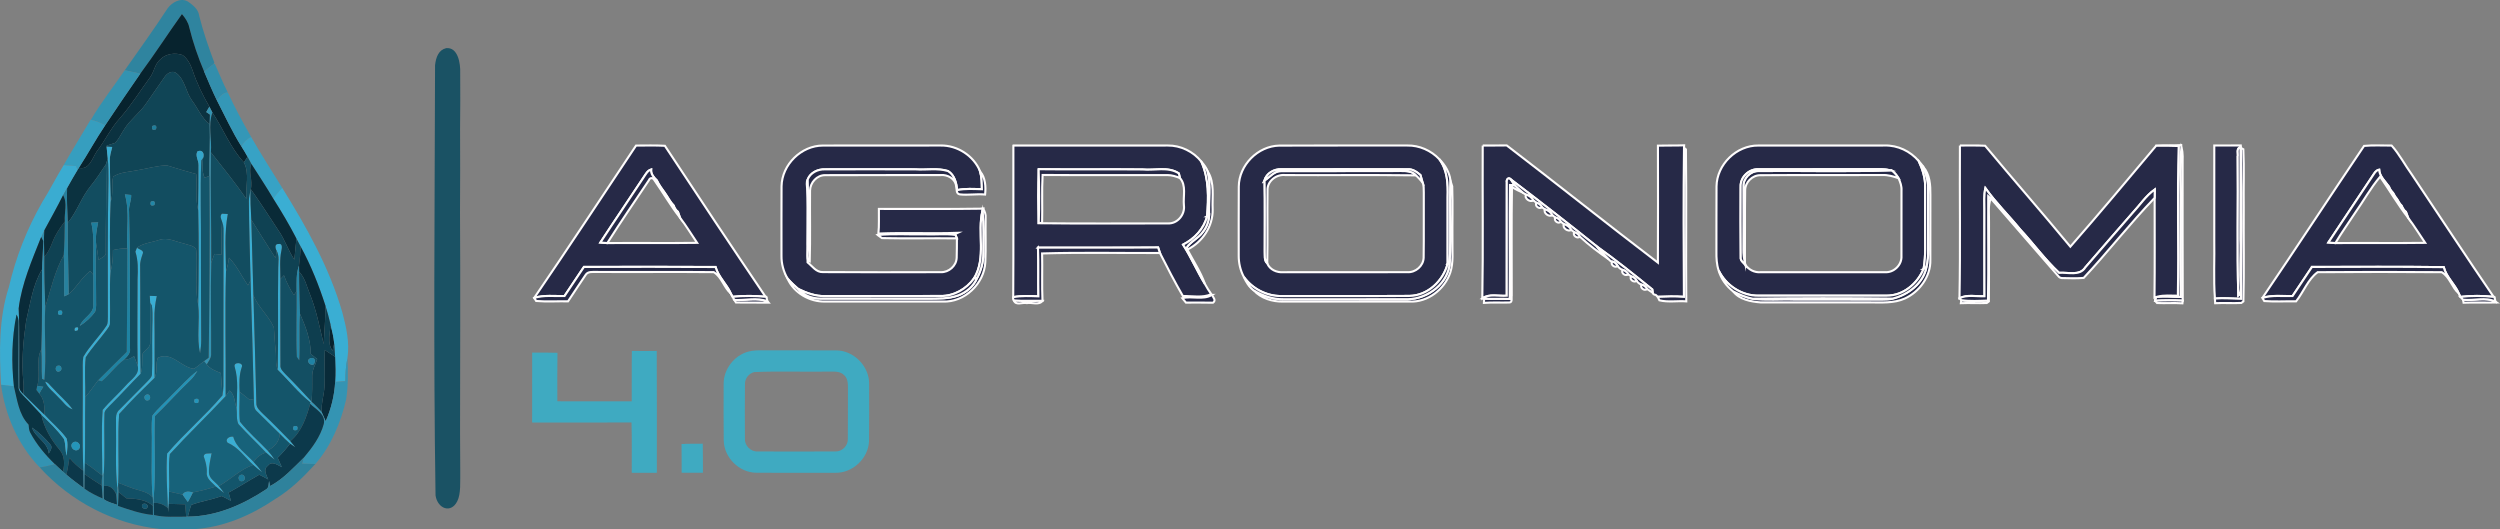 <?xml version="1.0" encoding="UTF-8"?>
<svg id="Layer_1" data-name="Layer 1" xmlns="http://www.w3.org/2000/svg" viewBox="0 0 1189.22 251.77">
  <rect x="0" y="0" width="1189.22" height="251.77" fill="#808080" stroke="none"/>
  <defs>
    <style>
      .cls-1 {
        fill: #2c93b6;
      }

      .cls-2 {
        fill: #0e3e4f;
      }

      .cls-3 {
        fill: #1e7e9d;
      }

      .cls-4 {
        fill: #0b3240;
      }

      .cls-5 {
        fill: #0d3948;
      }

      .cls-6 {
        fill: #1f7d9b;
      }

      .cls-7 {
        fill: #092a37;
      }

      .cls-8 {
        fill: #3393b1;
      }

      .cls-9 {
        fill: #15546d;
      }

      .cls-10 {
        fill: #0f4253;
      }

      .cls-11 {
        fill: #2292b6;
      }

      .cls-12 {
        fill: #0f4254;
      }

      .cls-13 {
        fill: #1a5264;
      }

      .cls-14 {
        fill: #165f76;
      }

      .cls-15 {
        fill: #15586d;
      }

      .cls-16 {
        fill: #27819e;
      }

      .cls-17 {
        fill: #104556;
      }

      .cls-18 {
        fill: #238fb3;
      }

      .cls-19 {
        fill: #092b39;
      }

      .cls-20 {
        fill: #0c394b;
      }

      .cls-21 {
        fill: #082a37;
      }

      .cls-22 {
        fill: #1f83a5;
      }

      .cls-23 {
        fill: #125066;
      }

      .cls-24 {
        fill: #07232e;
      }

      .cls-25 {
        fill: #17627a;
      }

      .cls-26 {
        fill: #2189aa;
      }

      .cls-27 {
        fill: #0c3b4d;
      }

      .cls-28 {
        fill: #262947;
        stroke: #fffdfd;
        stroke-miterlimit: 10;
      }

      .cls-29 {
        fill: #125670;
      }

      .cls-30 {
        fill: #13556b;
      }

      .cls-31 {
        fill: #3aaed3;
      }

      .cls-32 {
        fill: #176078;
      }

      .cls-33 {
        fill: #124d60;
      }

      .cls-34 {
        fill: #2f849f;
      }

      .cls-35 {
        fill: #0a3443;
      }

      .cls-36 {
        fill: #3393b2;
      }

      .cls-37 {
        fill: #3faac1;
      }

      .cls-38 {
        fill: #2085a5;
      }

      .cls-39 {
        fill: #369ebf;
      }

      .cls-40 {
        fill: #3497b7;
      }

      .cls-41 {
        fill: #2495ba;
      }

      .cls-42 {
        fill: #3aacd1;
      }

      .cls-43 {
        fill: #092c39;
      }

      .cls-44 {
        fill: #328eac;
      }

      .cls-45 {
        fill: #165e75;
      }

      .cls-46 {
        fill: #3494b3;
      }

      .cls-47 {
        fill: #0b394b;
      }

      .cls-48 {
        fill: #0b384a;
      }

      .cls-49 {
        fill: #1c7897;
      }

      .cls-50 {
        fill: #2494b8;
      }

      .cls-51 {
        fill: #134f63;
      }

      .cls-52 {
        fill: #34a6cb;
      }

      .cls-53 {
        fill: #134f62;
      }

      .cls-54 {
        fill: #2495b9;
      }

      .cls-55 {
        fill: #14556a;
      }

      .cls-56 {
        fill: #2187a7;
      }

      .cls-57 {
        fill: #0c384a;
      }

      .cls-58 {
        fill: #114d62;
      }

      .cls-59 {
        fill: #1e83a3;
      }

      .cls-60 {
        fill: #145469;
      }

      .cls-61 {
        fill: #37a2c5;
      }

      .cls-62 {
        fill: #2787a7;
      }

      .cls-63 {
        fill: #2f829c;
      }
    </style>
  </defs>
  <path class="cls-34" d="M79.75,3.94c2.13-2.86,6.23-5.21,9.69-3.18,2.34,1.68,4.95,3.65,5.32,6.75,1.89,7.59,4.47,15.01,7.21,22.31l-.35.62c-1.54,1.16-3.04,2.38-4.51,3.63-2.9-6.83-5.31-13.86-7.09-21.06-.49-2.42-1.91-4.46-3.47-6.3-6.71,9.36-12.93,19.07-19.81,28.33-2.47-.56-4.93-1.09-7.4-1.62,6.87-9.78,13.86-19.48,20.41-29.48Z"/>
  <g>
    <path class="cls-24" d="M66.74,35.04c6.88-9.26,13.1-18.97,19.81-28.33,1.56,1.84,2.98,3.88,3.47,6.3,1.78,7.2,4.19,14.23,7.09,21.06,1.93,4.57,3.86,9.14,6.03,13.61,3.83,7.38,7.28,14.98,11.72,22.02,1,1.59,1.99,3.2,2.89,4.86-.43.67-1.3,2.01-1.73,2.69-6.43-6.94-9.8-15.92-14.97-23.72-.5-.93-.97-1.87-1.45-2.79-3.17-5.47-5.98-11.17-7.96-17.17-.95-2.77-2.33-5.58-4.74-7.35-3.56-1.32-7.99-.71-10.7,2.09-2.54,2.15-2.85,5.71-4.72,8.33-4.79,6.55-9.07,13.48-14.45,19.58-4.36,4.79-7.08,10.74-11.01,15.85-2.12,3.14-3.55,8.97-8.51,7.76,4.32-6.66,8.09-13.66,12.53-20.23,5.49-8.24,11.04-16.44,16.7-24.56Z"/>
    <path class="cls-28" d="M801.06,70.28l.91.79c.31,24.08-.03,48.19.17,72.28-4.24-.31-8.63.52-12.77-.49-.22-.44-.65-1.32-.87-1.76,4.16-.18,8.34-.34,12.51,0-.15-23.6-.26-47.21.05-70.81Z"/>
    <path class="cls-28" d="M1037.22,100.61c.23-10.15-.5-20.34.43-30.45.94,2.74.51,5.68.59,8.52.04,21.45-.07,42.91.06,64.34-4.39-.22-8.78-.19-13.15.04l.55-1.77.59-.17c3.65-.21,7.31-.02,10.98.14-.11-13.55-.02-27.1-.05-40.65Z"/>
    <path class="cls-24" d="M158.18,166.87c-2.63-3.7-1.13-8.47-.97-12.63.69,3.01,1.5,6.02,1.76,9.11-.24,1.18-.5,2.35-.79,3.52Z"/>
  </g>
  <path class="cls-4" d="M76.2,28.31c2.71-2.8,7.14-3.41,10.7-2.09,2.41,1.77,3.79,4.58,4.74,7.35,1.98,6,4.79,11.7,7.96,17.17-.5.84-1,1.7-1.49,2.56l1.76,1.2c-.05,1.52-.09,3.05-.11,4.59-3.88-2.87-5.58-7.54-8.42-11.27-2.94-3.98-3.3-9.63-7.23-12.86-1.93-1.73-4.52-.28-5.74,1.54-3.2,4.48-6.22,9.09-9.44,13.56-2.97,3.97-7.03,7.01-9.72,11.22-1.51,2.19-2.55,4.75-4.44,6.66-1.29.52-2.65.84-3.96,1.28l-.1.56c.12,1.85.4,3.69.55,5.55-.29.95-.59,1.91-.9,2.86-2.28,3.46-4.54,6.93-7.15,10.16-4.49,5.37-6.52,12.29-11.02,17.67-.12-5.53-.51-11.06-.28-16.58,1.61-2.9,3.24-5.78,4.97-8.61.15-.25.47-.75.63-1,4.96,1.21,6.39-4.62,8.51-7.76,3.93-5.11,6.65-11.06,11.01-15.85,5.38-6.1,9.66-13.03,14.45-19.58,1.87-2.62,2.18-6.18,4.72-8.33Z"/>
  <g>
    <path class="cls-44" d="M97.11,34.07c1.47-1.25,2.97-2.47,4.51-3.63l.59-.03c2.07,4.51,3.85,9.17,6.16,13.58-2.4.03-3.8,2.08-5.23,3.69-2.17-4.47-4.1-9.04-6.03-13.61Z"/>
    <path class="cls-44" d="M19.58,112.71c.46-1.08.97-2.12,1.5-3.16-.33,4.18-.04,8.36,0,12.54-.04,7.97.13,15.95.46,23.91-.67,11.55.64,23.24-.43,34.73-.28-.15-.83-.43-1.11-.57-.34-4.65.04-9.33-.35-13.98.48-12.64.26-25.31.33-37.96-.08-4.54.55-9.05.59-13.58-.25-.48-.74-1.45-.99-1.93Z"/>
  </g>
  <path class="cls-8" d="M59.34,33.42c2.47.53,4.93,1.06,7.4,1.62-5.66,8.12-11.21,16.32-16.7,24.56-2.15-1.17-4.43-2.07-6.81-2.61,4.81-8.23,10.74-15.72,16.11-23.57Z"/>
  <path class="cls-17" d="M78.37,36.5c1.22-1.82,3.81-3.27,5.74-1.54,3.93,3.23,4.29,8.88,7.23,12.86,2.84,3.73,4.54,8.4,8.42,11.27.26,8.2-.21,16.4-.11,24.6-.58.21-1.76.62-2.34.83-1.29-2.97-1.07-6.23-.7-9.37.75-2.09-.3-4.18-2.67-3.14-1.26,2.07.67,4.42.54,6.65,0,7.13.01,14.28-.18,21.42-1.53-5.64-.42-11.52-.96-17.27-4.64-1.34-9.29-2.64-13.88-4.11-4.7.03-9.25,1.48-13.86,2.23-3.94.86-8.27.83-11.76,3.1-.96,3.93.22,8.11-1.21,11.99-.2-6.45-.27-12.89-.39-19.34-.16-2.33.59-4.53,1.13-6.76-.66-.03-2-.1-2.66-.14l.1-.56c1.31-.44,2.67-.76,3.96-1.28,1.89-1.91,2.93-4.47,4.44-6.66,2.69-4.21,6.75-7.25,9.72-11.22,3.22-4.47,6.24-9.08,9.44-13.56ZM72.49,59.9c-.53,1.62.03,2.15,1.68,1.6.52-1.62-.04-2.15-1.68-1.6Z"/>
  <path class="cls-40" d="M103.14,47.68c1.43-1.61,2.83-3.66,5.23-3.69,3.34,7.24,7.15,14.25,11.1,21.17-2.02.98-3.62,2.51-4.61,4.54-4.44-7.04-7.89-14.64-11.72-22.02Z"/>
  <g>
    <path class="cls-36" d="M98.11,53.3c.49-.86.99-1.72,1.49-2.56.48.92.95,1.86,1.45,2.79-2.17,6.04-.21,12.63-.73,18.91-.26,17.51.26,35.04.17,52.57-.41,14.56.04,29.15-.06,43.72,0,1.76-1.3,3.13-2.08,4.61-.32-.39-.96-1.16-1.28-1.54.55-.41,1.65-1.22,2.2-1.62.41-28.83.65-57.67.38-86.49-.1-8.2.37-16.4.11-24.6.02-1.54.06-3.07.11-4.59l-1.76-1.2Z"/>
    <path class="cls-36" d="M.48,182.98c2.04.23,4.08.48,6.13.74,1.55,6.3,2.29,13.39,7,18.29.16,1.23.12,2.55.73,3.69,3,5.68,7.17,10.63,11.76,15.08-2.37.66-4.78,1.18-7.21,1.56-10.28-10.63-16.43-24.8-18.41-39.36Z"/>
  </g>
  <path class="cls-5" d="M100.32,72.44c.52-6.28-1.44-12.87.73-18.91,5.17,7.8,8.54,16.78,14.97,23.72,2.79,5.27.73,11.62,1.18,17.35-5.3-7.63-11.14-14.87-16.88-22.16Z"/>
  <path class="cls-39" d="M43.1,56.96l.13.03c2.38.54,4.66,1.44,6.81,2.61-4.44,6.57-8.21,13.57-12.53,20.23-.16.25-.48.75-.63,1-.19-.46-.57-1.37-.75-1.82-1.95-.22-3.9-.34-5.84-.47,4.12-7.28,8.58-14.36,12.81-21.58Z"/>
  <path class="cls-6" d="M72.49,59.9c1.64-.55,2.2-.02,1.68,1.6-1.65.55-2.21.02-1.68-1.6Z"/>
  <path class="cls-61" d="M114.86,69.7c.99-2.03,2.59-3.56,4.61-4.54,4.72,8.21,9.8,16.2,14.79,24.23-1.6,1.55-3.02,3.28-4.24,5.14-3.32-5.63-6.93-11.07-10.45-16.58-.63-1.13-1.21-2.27-1.82-3.39-.9-1.66-1.89-3.27-2.89-4.86Z"/>
  <path class="cls-28" d="M1025.66,69.32c3.97-.26,7.95-.03,11.93-.29.02.28.05.84.06,1.13-.93,10.11-.2,20.3-.43,30.45.03,13.55-.06,27.1.05,40.65-3.67-.16-7.33-.35-10.98-.14,3.16-.8,6.45-.46,9.69-.45.45-23.74-.34-47.49.4-71.21-3.58-.13-7.15-.18-10.72-.14Z"/>
  <g>
    <path class="cls-31" d="M50.71,69.78c.66.04,2,.11,2.66.14-.54,2.23-1.29,4.43-1.13,6.76.12,6.45.19,12.89.39,19.34-.51,10.99-.38,22.04-.04,33.05-.61,8.2-.02,16.45-.29,24.67.05,1.24-.86,2.2-1.51,3.17-3.26,4.4-7.02,8.44-10,13.04-.74,6.28-.06,12.66-.24,18.98-.15,10.41.05,20.81-.19,31.22-.05,1.78-.11,3.58-.15,5.38-.06,2.29-.07,4.6-.05,6.91-.11-.08-.32-.24-.43-.32-.05-2.75-.01-5.49-.08-8.22-.67-15.41-.15-30.83-.29-46.25.02-2.64-.17-5.3.27-7.91,3.14-5.35,7.71-9.7,11.09-14.89.76-1.24.46-2.8.59-4.17-.03-21.67-.12-43.35.29-65.02.03-3.45.01-6.9-.34-10.33-.15-1.86-.43-3.7-.55-5.55Z"/>
    <path class="cls-31" d="M130.02,94.53c1.22-1.86,2.64-3.59,4.24-5.14,11.57,18.66,22.49,38.03,28.59,59.25,1.88,7.04,3.53,14.43,2.42,21.73-.81,3.6-.96,7.29-1,10.97-1.62.11-3.23.22-4.84.34.28-3.99.17-7.99-.02-11.97-.11-2.13-.25-4.25-.44-6.36-.26-3.09-1.07-6.1-1.76-9.11-.66-2.96-1.54-5.87-2.38-8.78-3.12-9.69-6.91-19.22-11.8-28.16-.69-1.28-1.36-2.56-2.03-3.84-3.34-6.49-7.07-12.77-10.98-18.93Z"/>
    <path class="cls-31" d="M118.39,95.66c0-1.93.49-3.81.91-5.67-.39,4.85.07,9.71.24,14.56.29,11.98.66,23.95,1,35.93.53,17.03.93,34.06,1.4,51.09-.17,2.33,1.75,3.88,3.23,5.38,4.45,4.15,8.66,8.54,12.93,12.88.82.95,1.61,1.95,2.39,2.96-.85-.56-1.67-1.13-2.49-1.72-1.71-1.47-3.28-3.1-4.88-4.68-3.57-3.58-7.26-7.03-10.8-10.62-1.85-1.44-1.4-3.93-1.57-5.98-.48-18.83-.92-37.66-1.55-56.49-.32-12.55-.73-25.09-.81-37.64Z"/>
    <path class="cls-31" d="M105.58,101.64c.69.04,2.09.11,2.79.15-1.71,9.01-.96,18.23-.87,27.36-.54,19.75-.03,39.53-.16,59.29-8.7,9.33-17.96,18.16-26.55,27.57-.87,5.86,0,11.88-.38,17.8-.02,1.95-.04,3.9-.14,5.86-.08,1.33-.19,2.69-.29,4.04-.03-.5-.08-1.49-.11-1.99-.32-8.65-.98-17.34-.37-25.98,8.26-9.66,18.08-17.98,26.34-27.68.25-1.46.39-2.94.43-4.41-.03-25,.06-50,.06-74.99-.06-1.13-.29-2.22-.7-3.27-.42-1.25-1.24-2.62-.05-3.75Z"/>
    <path class="cls-31" d="M64.4,119.71c.19-.48.58-1.44.77-1.92.76.87,3.38,1.17,2.78,2.78-.68,1.98-1.41,4-1.28,6.14.2,17.02-.13,34.04.24,51.06-5.05,5.04-9.8,10.38-14.9,15.38-.89,1.07-2.29,2.03-2.31,3.57-.32,9.43.33,18.89-.32,28.32l-.72,1.2c.01-10.41-.56-20.88.17-31.24,3.47-4.17,7.6-7.74,11.2-11.8,2.35-2.76,6.62-5.05,5.44-9.32-.24-13.73-.04-27.47-.04-41.2.21-4.36.32-8.77-1.03-12.97Z"/>
    <path class="cls-31" d="M71.23,140.72c.84.03,2.52.1,3.36.13-.78,3.54-1.22,7.19-1.12,10.83.16,9.33,0,18.66.1,27.99-5.75,5.63-11.52,11.28-16.9,17.26-.82,10.85.03,21.82-.43,32.72-.01.37-.05,1.11-.06,1.48l-.36,1.15c-1.11-9.83-.41-19.73-.64-29.59.19-2.63-.71-5.87,1.62-7.78,4.48-4.5,8.92-9.05,13.4-13.55.93-1.04,2.21-2.06,2.09-3.62.28-6.35,0-12.72.13-19.07-.03-4.47.47-8.96-.18-13.4l-.79-1.2c-.08-1.12-.16-2.24-.22-3.35Z"/>
    <path class="cls-31" d="M35.66,155.92c1.42-.62,1.86-.2,1.33,1.24-1.43.6-1.87.18-1.33-1.24Z"/>
    <path class="cls-31" d="M111.65,174.54c-.84-2.52,4.24-2.28,3.4,0-1.35,3.81-1.23,7.85-1.07,11.83.1,4.72-.4,9.47.14,14.19,3.94,4.98,8.82,9.17,13.2,13.77,1.24,1.33,2.34,2.81,3.36,4.33-1.46-1.08-2.89-2.22-4.2-3.47-4.3-4.55-8.88-8.84-13.07-13.47-1.1-2.29-.52-5.08-.87-7.55.09-6.55,1-13.26-.89-19.63Z"/>
    <path class="cls-31" d="M21.46,181.56c1.52.26,2.32,1.79,3.39,2.75,3.13,3.57,6.93,6.55,9.71,10.43-2.89-.87-4.49-3.66-6.62-5.58-2.17-2.5-5.2-4.51-6.48-7.6Z"/>
    <path class="cls-31" d="M108.27,210.61c-1.45-1.8,1.03-3.23,2.69-2.87,1.39,5.26,6.29,8.19,9.69,12.05,1.47,1.5,2.81,3.13,4.04,4.85-1.47-1.09-2.89-2.24-4.22-3.49-3.96-3.65-7.09-8.38-12.2-10.54Z"/>
    <path class="cls-31" d="M96.91,217.05c.31-1.87,2.46-1.14,3.76-1.47-.56,3-1.36,6.02-1.28,9.11.01,2.97,3.02,4.48,4.69,6.55.91,1.05,1.74,2.16,2.57,3.29-1.35-.99-2.67-2.02-3.93-3.1-1.81-1.94-4.7-3.69-4.35-6.72.12-2.67-.59-5.19-1.46-7.66Z"/>
  </g>
  <g>
    <path class="cls-28" d="M254.12,141.71c16.38-23.99,32.32-48.29,48.44-72.46,4.57-.01,9.14-.15,13.71.1,15.84,24.02,31.77,48,47.91,71.83-5.21-.52-10.47-.54-15.68-.01-.2-.38-.61-1.13-.82-1.5-2.05-4.46-5.95-7.87-7.31-12.66-20.86-.13-41.73-.07-62.6-.03-3.1,4.61-6.15,9.24-9.24,13.85-4.81.12-9.73-.57-14.41.88ZM306.23,84.28c-6.82,10.4-13.85,20.66-20.63,31.08,1.09.08,2.18.17,3.28.27,14.24-.12,28.48.09,42.72-.11-2.69-4.01-5.21-8.15-8.14-11.99-.32-.93-.65-1.84-.98-2.74-.98-.75-1.66-1.8-2.01-2.95-1.7-1.74-2.76-3.96-4.15-5.93-1.41-1.96-2.87-3.88-3.89-6.08-1.44-1.39-2.89-3.03-2.71-5.19-1.74.53-2.52,2.26-3.49,3.64Z"/>
    <path class="cls-28" d="M371.77,88.62c.17-10.3,9.37-19.39,19.69-19.38,18.66-.04,37.33-.01,55.99-.02,7.97-.15,15.77,4.91,18.78,12.31.77,2.76.8,5.64.84,8.49-3.92-.12-7.87-.41-11.73.41-.42-3.35-1.29-7.18-4.39-9.06-5.02-1.54-10.35-.42-15.5-.81-14.32.02-28.65-.09-42.98,0-3.38-.13-6.97,1.54-8.27,4.82-.75,1.33-.28,2.91-.26,4.36.46,11.67-.12,23.4.21,35.06,2.26,1.8,4.07,4.78,7.35,4.64,18.69.1,37.38.05,56.07.03,3.79.14,7.38-3.03,7.51-6.87.14-3.07.06-6.15.11-9.22-.18-.41-.53-1.23-.7-1.64l-.45-.29,1.49-.68c-12.55.44-25.13-.19-37.68.33.4-3.9.15-7.81.22-11.72,16.54-.08,33.08.15,49.61-.12l-.34,1.01c-2.5,10.51,1.95,22.34-4,32.17-3.64,5.06-9.57,8.46-15.89,8.37-18.33.04-36.67,0-55.01.03-4.5.18-8.77-1.46-12.76-3.36-1.77-1.54-3.5-3.15-5.03-4.92-1.91-3.29-2.97-7.06-2.91-10.87.02-11.02-.05-22.05.03-33.07Z"/>
    <path class="cls-28" d="M482.05,69.23c24.47-.02,48.94-.01,73.41-.01,6.14-.09,12.19,2.85,16,7.66,3.7,8.16,3.44,17.25,2.74,25.98-1.51,6.04-5.98,10.73-11.42,13.51,3.84,5.98,6.69,12.54,10.35,18.64.95,1.69,1.89,3.35,3.05,4.93-4.14,1.88-9.07.82-13.49.88-3.8-6.55-7.44-13.6-10.92-20.47-.32-.88-.61-1.76-.88-2.63-19.04.15-38.08.02-57.13.07.3,7.72.03,15.45.19,23.18-3.99-.15-8.02-.36-11.97.38.16-24.04.02-48.08.07-72.12ZM493.99,106.18c20.5.25,41,.07,61.51.1,4.55.25,8.25-4.15,7.67-8.58-.44-4.27,1.27-9.56-1.9-13.02-.13-.54-.38-1.64-.51-2.19-5.15-3.4-11.54-1.29-17.27-1.88-16.48-.17-32.96.09-49.43-.12-.37,8.54-.26,17.13-.07,25.69Z"/>
    <path class="cls-28" d="M589.27,88.73c.11-10.19,9.06-19.26,19.25-19.47,20.31-.09,40.62-.01,60.93-.04,5.69-.12,11.29,2.37,15.19,6.49,3.93,5.1,4.17,11.77,4,17.94-.04,10.59-.04,21.18-.01,31.77-2.11,8.26-9.44,15.21-18.2,15.35-20.33.14-40.68.01-61.01.07-6.96.03-13.76-3.48-17.77-9.15-1.63-3.09-2.44-6.57-2.41-10.05.02-10.97-.05-21.94.03-32.91ZM601.54,85.85c.23,11.27.06,22.55.09,33.82.14,1.89-.37,4.11,1.19,5.6,1.13,3,4.6,4.48,7.67,4.22,19.67-.02,39.33.02,58.99-.02,3.87.24,7.59-2.95,7.73-6.86.16-10.31,0-20.62.07-30.93-.09-1.68.14-3.47-.64-5.01-.34-1.14-.66-2.28-.96-3.4-1.76-1.52-3.76-2.94-6.21-2.74-19.96-.06-39.93-.03-59.9-.02-3.4-.17-7.19,1.87-8.03,5.34Z"/>
    <path class="cls-28" d="M705.31,69.23c3.8-.02,7.61.02,11.42-.05,24.07,18.44,47.8,37.36,71.91,55.76.1-18.55.05-37.11.02-55.66,4.15-.12,8.31.02,12.46-.15-.01.29-.04.87-.06,1.15-.31,23.6-.2,47.21-.05,70.81-4.17-.33-8.35-.17-12.51,0-.22-.2-.66-.59-.88-.79-.8-.09-1.28-.43-1.43-1.03-.05-.4-.16-1.18-.21-1.57-8.62-7.02-17.34-13.98-26.38-20.45-13.46-10.82-27.13-21.42-40.88-31.86-1.11-1.36-2.24,0-1.96,1.33-.03,17.97.03,35.96-.02,53.94-3.86.32-8.23-1.1-11.62,1.28.43-24.23.05-48.48.19-72.72Z"/>
    <path class="cls-28" d="M816.53,88.67c.12-10.41,9.5-19.58,19.92-19.44,20.02-.03,40.05,0,60.07-.01,6.19-.19,12.24,2.72,16.22,7.42,1.75,3.75,3.06,7.79,3.04,11.97.04,6.67-.04,13.33-.01,20-.07,6.43.39,12.91-.73,19.29-2.91,7.06-9.68,12.78-17.57,12.74-20.33.04-40.67.01-61.01.01-7.92.12-15.54-4.91-18.92-12.01-.96-2.88-1.1-5.94-1.06-8.94.06-10.34-.05-20.69.05-31.03ZM828,88.77c0,11.19-.09,22.39.05,33.59-.22,1.62,1.3,2.52,2.21,3.62,1.6,2.32,4.35,3.74,7.2,3.51,19.7-.01,39.41.01,59.11-.01,4.26.34,8.23-3.45,7.93-7.76.05-10.36,0-20.73.02-31.1.14-2.08-.57-4.03-1.43-5.87-.89-1.46-1.98-2.76-3.34-3.76l-.67.05c-2.79-.81-5.7-.53-8.54-.55-18,.03-36-.03-54,.03-4.49-.25-8.71,3.7-8.54,8.25Z"/>
    <path class="cls-28" d="M932.31,69.23c3.99,0,7.99-.09,11.99.1,13.39,16.1,27.21,31.85,40.54,48.01,13.84-15.8,27.31-31.93,40.82-48.02,3.57-.04,7.14.01,10.72.14-.74,23.72.05,47.47-.4,71.21-3.24-.01-6.53-.35-9.69.45l-.59.17-.83.25c.18-15.81.05-31.62.07-47.42.01-1,.04-2.98.05-3.97-4.27,3.05-7.15,7.55-10.71,11.33-7.43,8.56-14.91,17.08-22.29,25.69-2.65,4.3-8.34,2.26-12.52,2.62-6.78-6.31-12.26-13.9-18.56-20.68-5.39-6.63-11.59-12.62-16.49-19.63-.74,3.35-.45,6.79-.45,10.2.01,13.75-.04,27.51.02,41.26-3.96.13-8.19-.9-11.89.92.47-24.2.06-48.42.21-72.63Z"/>
    <path class="cls-28" d="M1053.31,69.22c4.19,0,8.39.02,12.59-.02.02.29.06.87.08,1.17.36,23.91.22,47.85.04,71.78-4.14-.08-8.28-.52-12.41-.14-.71-9.42-.12-18.91-.31-28.36,0-14.81-.01-29.62.01-44.43ZM1064.45,74.65c.24,21.98-.33,44.04.28,65.97,1.16-.75,1.23-2.73,1.2-4.01-.67-7.64.11-15.29-.22-22.94-.02-14.56.12-29.11.07-43.66-2.15.55-1.01,3.1-1.33,4.64Z"/>
    <path class="cls-28" d="M1076.18,141.73c16.29-23.99,32.15-48.29,48.38-72.33,4.33-.41,8.74-.12,13.11-.16,3.73,4.16,6.34,9.29,9.64,13.83,12.98,19.37,25.74,38.89,38.88,58.14-5.25-.57-10.56-.59-15.81.01-.18-.4-.55-1.2-.74-1.6-1.97-4.44-5.96-7.77-7.19-12.54-20.89-.29-41.78-.1-62.67-.1-3.1,4.6-6.17,9.23-9.24,13.84-4.8.15-9.72-.59-14.36.91ZM1128.99,83.14c-7.09,10.77-14.33,21.44-21.41,32.21,1.09.09,2.2.18,3.32.28,14.24-.12,28.48.09,42.72-.11-2.72-3.98-5.21-8.11-8.12-11.94-.35-.93-.69-1.85-1.02-2.76-1.02-.75-1.59-1.88-2.08-2.97-.91-.83-1.49-1.93-2.06-2.96-.79-.93-1.45-1.97-1.96-3.04-.83-.88-1.59-1.86-1.95-2.99-1.78-2.54-4.51-4.87-4.7-8.13-1.35.19-2.05,1.39-2.74,2.41Z"/>
  </g>
  <path class="cls-28" d="M1064.45,74.65c.32-1.54-.82-4.09,1.33-4.64.05,14.55-.09,29.1-.07,43.66.33,7.65-.45,15.3.22,22.94.03,1.28-.04,3.26-1.2,4.01-.61-21.93-.04-43.99-.28-65.97Z"/>
  <g>
    <path class="cls-28" d="M1065.98,70.37l1.15.64c.44,9.18.03,18.41.18,27.62-.12,14.91.25,29.84-.16,44.74-.25.19-.74.56-.99.74-4.15.2-8.3-.09-12.43.11-.03-.55-.09-1.65-.12-2.21,4.13-.38,8.27.06,12.41.14.18-23.93.32-47.87-.04-71.78Z"/>
    <path class="cls-28" d="M945.77,93.33c.31.26.93.79,1.24,1.06-1.51,3.59-.75,7.55-.87,11.33-.08,12.56.07,25.12-.07,37.67-.25.19-.75.57-1,.75-4.11.16-8.21-.1-12.3.07.05-.35.14-1.06.19-1.41,4.2.61,8.46.32,12.7.19.29-16.55.02-33.11.11-49.66Z"/>
  </g>
  <path class="cls-52" d="M93.94,72.01c2.37-1.04,3.42,1.05,2.67,3.14l-.85,1.18c-.64,14.42,0,28.88-.17,43.32.04,14.01,0,28.03.13,42.04,0,2.11-.21,4.22-.54,6.32-1.75-7.53,0-15.4-.9-23.05.24-14.96.36-29.93.02-44.88.19-7.14.18-14.29.18-21.42.13-2.23-1.8-4.58-.54-6.65Z"/>
  <g>
    <path class="cls-33" d="M100.32,72.44c5.74,7.29,11.58,14.53,16.88,22.16-.45-5.73,1.61-12.08-1.18-17.35.43-.68,1.3-2.02,1.73-2.69.61,1.12,1.19,2.26,1.82,3.39-1.55,3.96.84,8.05-.27,12.04-.42,1.86-.92,3.74-.91,5.67.08,12.55.49,25.09.81,37.64-.31.61-.93,1.83-1.24,2.45-3.06-4.36-5.25-9.34-9.04-13.17-.24,2.23-.75,4.42-1.42,6.57-.09-9.13-.84-18.35.87-27.36-.7-.04-2.1-.11-2.79-.15-1.19,1.13-.37,2.5.05,3.75-.38,5.25-.28,10.51-.33,15.77-1.11-.13-2.21-.26-3.31-.37-.52,1.39-1.04,2.79-1.5,4.22.09-17.53-.43-35.06-.17-52.57Z"/>
    <path class="cls-33" d="M43.21,88.35c2.61-3.23,4.87-6.7,7.15-10.16.44,13.81-.16,27.64-.05,41.46.46,2.27-1.98,2.92-3.45,3.92-.26-2.44-.63-4.85-1.09-7.25-.47-3.55.22-7.08.92-10.54-.82.03-2.47.08-3.3.11,1.98,8.14.49,16.55.98,24.82-.35-.45-1.07-1.36-1.43-1.81-4.07,3.07-6.42,7.75-10.27,11.04-.14-11.31-.46-22.62-.48-33.92,4.5-5.38,6.53-12.3,11.02-17.67Z"/>
    <path class="cls-33" d="M65.6,80.93c4.61-.75,9.16-2.2,13.86-2.23,4.59,1.47,9.24,2.77,13.88,4.11.54,5.75-.57,11.63.96,17.27.34,14.95.22,29.92-.02,44.88-1.85-8.62-.02-17.53-.97-26.25-1.12-2.08-3.95-2.12-5.95-2.91-3.77-.79-7.6-3.05-11.5-1.71-3.56,1.21-7.56,1.47-10.69,3.7-.19.48-.58,1.44-.77,1.92,1.35,4.2,1.24,8.61,1.03,12.97,0,13.73-.2,27.47.04,41.2-.54-1.5-1.13-2.99-1.7-4.46-1.47.97-3.07,1.84-4.9,1.75,1.54-1.47,3.33-3.11,2.97-5.46-.1-21.68.11-43.36-.45-65.03-.32-2.72,1.2-5.27,1-7.93-.75-.07-2.24-.2-2.99-.27,2.41,8.38.64,17.18,1.16,25.75-2.31-.14-4.61.18-6.84.76.01,3.38-.14,6.81-1.13,10.08-.34-11.01-.47-22.06.04-33.05,1.43-3.88.25-8.06,1.21-11.99,3.49-2.27,7.82-2.24,11.76-3.1ZM71.76,95.92c-.48,1.65.08,2.19,1.68,1.63.48-1.67-.08-2.21-1.68-1.63Z"/>
  </g>
  <path class="cls-60" d="M50.36,78.19c.31-.95.61-1.91.9-2.86.35,3.43.37,6.88.34,10.33-.41,21.67-.32,43.35-.29,65.02-.13,1.37.17,2.93-.59,4.17-3.38,5.19-7.95,9.54-11.09,14.89-.44,2.61-.25,5.27-.27,7.91.14,15.42-.38,30.84.29,46.25-2.48-1.74-4.7-3.79-6.63-6.11-.38,2.69-.85,5.37-1.41,8.03-.56-.49-1.12-.99-1.68-1.48.94-3.47.87-7.63-1.64-10.44-4.03-4.84-7.33-10.44-8.65-16.65,3.84,3.59,7.65,7.3,10.77,11.55.92,2.51.49,5.36,1.34,7.94.1-2.7.73-5.57-.1-8.18-3.02-4.18-7.09-7.46-10.53-11.28.12-3.47.07-7.32-2.44-10.02.57-1.15,1.22-2.24,1.94-3.27-.73-.11-2.2-.32-2.93-.43,1.85-5.67-.91-12.03,1.96-17.38.39,4.65,0,9.33.35,13.98.28.14.83.42,1.11.57,1.07-11.49-.24-23.18.43-34.73,2.63-8.3,4.52-16.98,8.78-24.64.53,6.53.03,13.07.24,19.61.52-.26,1.58-.77,2.11-1.03,3.85-3.29,6.2-7.97,10.27-11.04.36.45,1.08,1.36,1.43,1.81.01,4.66.06,9.32,0,13.98.55,4.67-5.02,6.33-6.37,10.33,2.77-1.77,5.28-4,7.22-6.67.84-2.12.39-4.51.5-6.73.05-8.44-.49-16.88.06-25.3.46,2.4.83,4.81,1.09,7.25,1.47-1,3.91-1.65,3.45-3.92-.11-13.82.49-27.65.05-41.46ZM27.77,147.9c-.48,1.65.08,2.2,1.68,1.66.47-1.67-.09-2.22-1.68-1.66ZM35.66,155.92c-.54,1.42-.1,1.84,1.33,1.24.53-1.44.09-1.86-1.33-1.24ZM27.69,173.93c-1.9.22-1.38,3.55.57,2.73,1.59-.45,1.09-3.08-.57-2.73ZM21.46,181.56c1.28,3.09,4.31,5.1,6.48,7.6,2.13,1.92,3.73,4.71,6.62,5.58-2.78-3.88-6.58-6.86-9.71-10.43-1.07-.96-1.87-2.49-3.39-2.75ZM34.49,210.7c-1.68,1.79,1.03,4.69,2.94,3.04,1.85-1.95-.92-4.85-2.94-3.04Z"/>
  <g>
    <path class="cls-55" d="M95.76,76.33l.85-1.18c-.37,3.14-.59,6.4.7,9.37.58-.21,1.76-.62,2.34-.83.27,28.82.03,57.66-.38,86.49-.55.4-1.65,1.21-2.2,1.62-1.62,1.2-3.13,2.58-4.85,3.64-6.04-.67-10.72-8.47-17.15-5.22-1.18,3,0,6.51-1.5,9.45-.1-9.33.06-18.66-.1-27.99-.1-3.64.34-7.29,1.12-10.83-.84-.03-2.52-.1-3.36-.13.06,1.11.14,2.23.22,3.35-.01,6.2.06,12.4-.01,18.61.32,2.5-2.32,3.61-3.53,5.4-.58,3.2.19,6.58-1,9.69-.37-17.02-.04-34.04-.24-51.06-.13-2.14.6-4.16,1.28-6.14.6-1.61-2.02-1.91-2.78-2.78,3.13-2.23,7.13-2.49,10.69-3.7,3.9-1.34,7.73.92,11.5,1.71,2,.79,4.83.83,5.95,2.91.95,8.72-.88,17.63.97,26.25.89,7.65-.85,15.52.9,23.05.33-2.1.54-4.21.54-6.32-.13-14.01-.09-28.03-.13-42.04.17-14.44-.47-28.9.17-43.32Z"/>
    <path class="cls-55" d="M105.63,105.39c.41,1.05.64,2.14.7,3.27,0,24.99-.09,49.99-.06,74.99-.04,1.47-.18,2.95-.43,4.41-.3-3.54-.58-7.08-.8-10.62-2.46-.95-5.06-1.92-6.69-4.1.78-1.48,2.07-2.85,2.08-4.61.1-14.57-.35-29.16.06-43.72.46-1.43.98-2.83,1.5-4.22,1.1.11,2.2.24,3.31.37.05-5.26-.05-10.52.33-15.77Z"/>
    <path class="cls-55" d="M108.92,122.58c3.79,3.83,5.98,8.81,9.04,13.17.31-.62.93-1.84,1.24-2.45.63,18.83,1.07,37.66,1.55,56.49-.49.1-1.46.3-1.95.4-1.59-1.3-3.2-2.58-4.82-3.82-.16-3.98-.28-8.02,1.07-11.83.84-2.28-4.24-2.52-3.4,0,1.89,6.37.98,13.08.89,19.63-1-2.86-.83-6.33-3.35-8.41-.6.9-1.22,1.79-1.85,2.68.13-19.76-.38-39.54.16-59.29.67-2.15,1.18-4.34,1.42-6.57Z"/>
    <path class="cls-55" d="M120.54,140.48c2.28,5.71,7.33,9.73,9.74,15.34.32,3.61.4,7.23.85,10.83.39,3.04-.23,6.26.98,9.17,5.28,5.12,9.87,10.99,15.64,15.57l-.19.72c-1.83,6.48-4.09,13.28-9.46,17.72-4.27-4.34-8.48-8.73-12.93-12.88-1.48-1.5-3.4-3.05-3.23-5.38-.47-17.03-.87-34.06-1.4-51.09ZM139.66,202.84c-.52,1.61.04,2.17,1.68,1.66.51-1.63-.05-2.18-1.68-1.66Z"/>
  </g>
  <path class="cls-28" d="M684.64,75.71c2.77,2.77,4.98,6.43,5.35,10.4-.4,12.72.26,25.47-.34,38.18l-1.02,1.13c-.03-10.59-.03-21.18.01-31.77.17-6.17-.07-12.84-4-17.94Z"/>
  <path class="cls-28" d="M571.46,76.88c1.25,1.39,2.33,2.96,3.07,4.7,1.68,6.75.39,13.8.66,20.69l-.99.59c.7-8.73.96-17.82-2.74-25.98Z"/>
  <path class="cls-28" d="M912.74,76.64c.79.87,1.47,1.77,2.18,2.74,1.34,3.27,2.37,6.73,2.28,10.31,0,9.66-.05,19.32.02,28.99-.02,2.82-.05,5.7-.86,8.44l-1.32.78c1.12-6.38.66-12.86.73-19.29-.03-6.67.05-13.33.01-20,.02-4.18-1.29-8.22-3.04-11.97Z"/>
  <g>
    <path class="cls-42" d="M20.03,96.25c3.67-5.76,6.65-11.91,10.26-17.71,1.94.13,3.89.25,5.84.47.18.45.56,1.36.75,1.82-1.73,2.83-3.36,5.71-4.97,8.61-.65,1.12-1.31,2.24-1.91,3.4-2.82,5.65-5.91,11.16-8.92,16.71-.53,1.04-1.04,2.08-1.5,3.16-4.34,11.02-9.24,22.11-10.7,33.95.53,12.34.18,24.7.32,37.05-.2,1.58.91,2.71,1.92,3.75,3.28,3.33,6.72,6.48,10,9.82,3.44,3.82,7.51,7.1,10.53,11.28.83,2.61.2,5.48.1,8.18-.85-2.58-.42-5.43-1.34-7.94-3.12-4.25-6.93-7.96-10.77-11.55-2.58-2.63-4.96-5.45-7.58-8.05-1.43-1.59-3.53-3.11-3.23-5.53-.15-10.01.05-20.02,0-30.03.09-1.45-.23-2.79-.96-4.01-2.27,11.17-2.46,22.78-1.25,34.09-2.05-.26-4.09-.51-6.13-.74-.81-15.52-1.15-31.5,3.74-46.45,3.26-14.1,8.61-27.72,15.81-40.28Z"/>
    <path class="cls-42" d="M131.61,119.3c-.68-1.14-1.1-3.37.9-3.24,1.98-.4,1.61,1.82,1.38,3.07-1,4.48-.45,9.07-.5,13.61-.06,13.63-.04,27.26.01,40.89-.24,1.97,1.4,3.26,2.59,4.57,4.17,4.16,8.17,8.49,12.18,12.8l.6.65-1.02-.26c-5.77-4.58-10.36-10.45-15.64-15.57.35-16.06-.03-32.13.24-48.18-.02-2.79.67-5.77-.74-8.34Z"/>
  </g>
  <path class="cls-7" d="M119.57,77.95c3.52,5.51,7.13,10.95,10.45,16.58,3.91,6.16,7.64,12.44,10.98,18.93-.3,3.35-.61,6.7-.98,10.04-2.96-4.38-4.48-9.53-7.55-13.84-4.33-6.6-8.6-13.24-13.17-19.67,1.11-3.99-1.28-8.08.27-12.04Z"/>
  <g>
    <path class="cls-28" d="M914.92,79.38c3.08,3.66,3.39,8.71,3.34,13.29-.05,10.32.03,20.64-.02,30.97.21,7.84-5.16,15.15-12.14,18.36-5.25,2.35-11.1,1.84-16.69,1.85-17.3-.02-34.59.04-51.89,0-4.63-.37-10.04-1.33-13.06-5.22,2.93,1.5,5.98,2.8,9.23,3.47,6.53.89,13.2.16,19.79.42,14.01,0,28.02.02,42.03.03,1.58-.03,3.21-.02,4.76-.5,7.34-1.83,14.52-7.17,16.09-14.92.81-2.74.84-5.62.86-8.44-.07-9.67-.02-19.33-.02-28.99.09-3.58-.94-7.04-2.28-10.31Z"/>
    <path class="cls-28" d="M718.28,88.01c.56.02,1.68.05,2.24.06,1.32,1.24,2.65,2.5,4.05,3.69-1.85-.84-3.69-1.72-5.35-2.86-.29,17.24-.08,34.49-.11,51.74-.25.97.49,3.26-1.13,3.25-4.04.13-8.08-.13-12.1.18.02-.5.08-1.51.11-2.01,4.04.26,8.09-.06,12.15.15.19-18.06-.12-36.13.14-54.2Z"/>
    <path class="cls-28" d="M576.52,140.28c.56,1.2,2.11,2.57.49,3.71-4.29-.1-8.58-.05-12.87-.05-.43-.53-1.3-1.57-1.73-2.1,4.63-1.21,9.79,1.02,14.11-1.56Z"/>
    <path class="cls-28" d="M349.34,142.71c5.19.25,10.78-1.31,15.71.63l.53.6c-5.16-.09-10.32.07-15.48-.04-.19-.3-.57-.89-.76-1.19Z"/>
    <path class="cls-28" d="M1171.63,142.55c5.08.64,10.75-1.43,15.43.94l.59.4c-5.27.12-10.52-.1-15.77.1-.07-.36-.19-1.08-.25-1.44Z"/>
  </g>
  <g>
    <path class="cls-28" d="M306.23,84.28c.97-1.38,1.75-3.11,3.49-3.64-.18,2.16,1.27,3.8,2.71,5.19,1.02,2.2,2.48,4.12,3.89,6.08,1.39,1.97,2.45,4.19,4.15,5.93.35,1.15,1.03,2.2,2.01,2.95.33.9.66,1.81.98,2.74-4.46-5.71-8.07-12.01-12.23-17.93-.63-1.19-2.14-1.18-2.57.16-6.62,9.94-13.4,19.77-19.78,29.87-1.1-.1-2.19-.19-3.28-.27,6.78-10.42,13.81-20.68,20.63-31.08Z"/>
    <path class="cls-28" d="M1128.99,83.14c.69-1.02,1.39-2.22,2.74-2.41.19,3.26,2.92,5.59,4.7,8.13.36,1.13,1.12,2.11,1.95,2.99.51,1.07,1.17,2.11,1.96,3.04.57,1.03,1.15,2.13,2.06,2.96.49,1.09,1.06,2.22,2.08,2.97.33.91.67,1.83,1.02,2.76-4.81-6.25-8.83-13.05-13.29-19.54-4.56,5.38-7.94,11.61-12,17.34-3.11,4.75-6.41,9.37-9.31,14.25-1.12-.1-2.23-.19-3.32-.28,7.08-10.77,14.32-21.44,21.41-32.21Z"/>
  </g>
  <g>
    <path class="cls-28" d="M384.2,85.38c1.3-3.28,4.89-4.95,8.27-4.82,14.33-.09,28.66.02,42.98,0,5.15.39,10.48-.73,15.5.81,3.1,1.88,3.97,5.71,4.39,9.06,3.86-.82,7.81-.53,11.73-.41-.04-2.85-.07-5.73-.84-8.49,2.5,2.94,2.77,7.29,2.37,11-4.02-.37-8.07.38-12.04-.07-1.94-.3-1.29-2.61-1.74-3.93-.37-3.51-4.09-5.57-7.37-5.26-18.31.06-36.64-.03-54.95.05-3.9-.04-7.09,3.52-7.18,7.31-.1,11.24.17,22.57-.15,33.76-1.27-.36-1.04-2.68-1.01-3.75.94-11.73.25-23.52.04-35.26Z"/>
    <path class="cls-28" d="M494.06,80.49c16.47.21,32.95-.05,49.43.12,5.73.59,12.12-1.52,17.27,1.88.13.55.38,1.65.51,2.19-1.85-.74-3.78-1.38-5.78-1.39-19.85-.05-39.7.09-59.54-.06-.41,7.61-.03,15.24-.23,22.86l-1.6-.04c.3-8.52.24-17.05-.06-25.56Z"/>
    <path class="cls-28" d="M574.53,81.58c3.36,5.37,2.01,12.07,2.31,18.07.18,8.07-4.91,15.53-12.03,19.09l-.44-.8c1.95-3.13,5.68-4.57,7.79-7.61,1.86-2.27,2.85-5.15,3.03-8.06-.27-6.89,1.02-13.94-.66-20.69Z"/>
    <path class="cls-28" d="M601.54,85.85c2.49-1.67,4.63-4.6,7.93-4.47,19.01-.07,38.02.05,57.04-.05,2.5-.02,5.28.03,7.07,2.08-20.71-.27-41.42-.03-62.14-.13-4.29-.5-8.76,2.89-8.5,7.4-.15,11.53.11,23.06-.12,34.59-1.56-1.49-1.05-3.71-1.19-5.6-.03-11.27.14-22.55-.09-33.82Z"/>
    <path class="cls-28" d="M829.33,88.63c-.21-3.76,3.34-7.33,7.07-7.28,20.89-.2,41.8.4,62.68-.31l.67-.05c1.36,1,2.45,2.3,3.34,3.76-2.47-.83-5.01-1.6-7.63-1.49-19.35.11-38.7-.07-58.04.08-3.91-.02-7.27,3.33-7.28,7.24-.18,11.47.01,22.95-.09,34.43-.47-2.06-.77-4.17-.73-6.27.12-10.04-.01-20.08.01-30.11Z"/>
    <path class="cls-28" d="M689.65,124.29c.6-12.71-.06-25.46.34-38.18.2.63.61,1.91.81,2.55.29,8.66.03,17.34.11,26.01-.13,4.98.55,10.12-1.03,14.95-2.7,8.04-10.78,14.3-19.41,13.82-20.01,0-40.02,0-60.03.01-5.12.14-10.61-1.56-14.14-5.39,4.29,2.61,9.18,4.37,14.26,4.28,19.67-.04,39.34,0,59.02-.01,9.77-.17,19.77-7.76,20.07-18.04Z"/>
    <path class="cls-28" d="M467.68,99.26c.77,1.32,1.33,2.77,1.17,4.34-.13,7.02.18,14.04-.15,21.05-.45,10.25-9.91,19.3-20.24,18.79-18.66,0-37.31.01-55.97,0-7.33.18-14.82-4.1-17.84-10.88,1.53,1.77,3.26,3.38,5.03,4.92,2.67,3.11,6.79,4.59,10.84,4.54,16.99-.04,33.98.04,50.96.03,4.74-.05,9.64.13,14.17-1.48,3.93-1.43,7.42-4.32,9.06-8.23,1.93-3.59,3.05-7.58,3-11.67.01-6.8.32-13.62-.37-20.4l.34-1.01Z"/>
  </g>
  <path class="cls-28" d="M601.54,85.85c.84-3.47,4.63-5.51,8.03-5.34,19.97-.01,39.94-.04,59.9.02,2.45-.2,4.45,1.22,6.21,2.74.3,1.12.62,2.26.96,3.4-.98-1.14-2.01-2.22-3.06-3.26-1.79-2.05-4.57-2.1-7.07-2.08-19.02.1-38.03-.02-57.04.05-3.3-.13-5.44,2.8-7.93,4.47Z"/>
  <path class="cls-28" d="M828,88.77c-.17-4.55,4.05-8.5,8.54-8.25,18-.06,36,0,54-.03,2.84.02,5.75-.26,8.54.55-20.88.71-41.79.11-62.68.31-3.73-.05-7.28,3.52-7.07,7.28-.02,10.03.11,20.07-.01,30.11-.04,2.1.26,4.21.73,6.27l.21.97c-.91-1.1-2.43-2-2.21-3.62-.14-11.2-.05-22.4-.05-33.59Z"/>
  <path class="cls-28" d="M716.76,86.73c-.28-1.33.85-2.69,1.96-1.33.6.88,1.17,1.79,1.8,2.67-.56-.01-1.68-.04-2.24-.06-.26,18.07.05,36.14-.14,54.2-4.06-.21-8.11.11-12.15-.15l-.87-.11c3.39-2.38,7.76-.96,11.62-1.28.05-17.98-.01-35.97.02-53.94Z"/>
  <path class="cls-28" d="M718.72,85.4c13.75,10.44,27.42,21.04,40.88,31.86,1.7,2.28,3.85,4.18,5.84,6.22-4.82-3.35-9.62-6.91-13.91-10.9-.58-1.03-1.48-1.81-2.61-2.07-.37-.29-1.11-.86-1.49-1.15-.74-1.39-1.98-2.33-3.48-2.74-.37-.29-1.12-.87-1.49-1.16-.53-1.04-1.47-1.75-2.58-1.97-.36-.29-1.09-.85-1.45-1.14-.75-1.41-2.02-2.36-3.53-2.76-.36-.27-1.06-.8-1.41-1.07-.55-1.03-1.47-1.77-2.59-2.03-.37-.29-1.13-.89-1.51-1.19-.74-1.37-1.98-2.27-3.44-2.71-.34-.21-1.04-.62-1.38-.83-1.4-1.19-2.73-2.45-4.05-3.69-.63-.88-1.2-1.79-1.8-2.67Z"/>
  <path class="cls-16" d="M30,92.84c.6-1.16,1.26-2.28,1.91-3.4-.23,5.52.16,11.05.28,16.58.02,11.3.34,22.61.48,33.92-.53.26-1.59.77-2.11,1.03-.21-6.54.29-13.08-.24-19.61.35-5.33.51-10.66.5-16-.34-4.12,1.41-8.81-.82-12.52Z"/>
  <path class="cls-28" d="M944.42,89.48c4.9,7.01,11.1,13,16.49,19.63,6.3,6.78,11.78,14.37,18.56,20.68,4.18-.36,9.87,1.68,12.52-2.62,7.38-8.61,14.86-17.13,22.29-25.69,3.56-3.78,6.44-8.28,10.71-11.33-.01.99-.04,2.97-.05,3.97-11.76,12.22-22.19,25.69-33.76,38.08-3.26.28-6.55.17-9.8.09-1.04.09-1.84-.28-2.4-1.1-10.63-12.29-21.3-24.54-31.97-36.8-.31-.27-.93-.8-1.24-1.06-.09,16.55.18,33.11-.11,49.66-4.24.13-8.5.42-12.7-.19l-.86-.94c3.7-1.82,7.93-.79,11.89-.92-.06-13.75-.01-27.51-.02-41.26,0-3.41-.29-6.85.45-10.2Z"/>
  <g>
    <path class="cls-10" d="M119.3,89.99c4.57,6.43,8.84,13.07,13.17,19.67,3.07,4.31,4.59,9.46,7.55,13.84.37-3.34.68-6.69.98-10.04.67,1.28,1.34,2.56,2.03,3.84-.1,3.01-.4,6.02-.78,9.02-1.47,3.9-1.11,8.1-1.14,12.19-.45.62-.89,1.25-1.33,1.88-1.9-2.97-3.5-6.11-4.7-9.42-.57.59-1.13,1.18-1.69,1.77.05-4.54-.5-9.13.5-13.61.23-1.25.6-3.47-1.38-3.07-2-.13-1.58,2.1-.9,3.24l-.56,3.44c-3.85-6.05-7.76-12.07-11.51-18.19-.17-4.85-.63-9.71-.24-14.56Z"/>
    <path class="cls-10" d="M25.03,115.03c1.36-3.53,3.51-6.67,5.79-9.67,0,5.34-.15,10.67-.5,16-4.26,7.66-6.15,16.34-8.78,24.64-.33-7.96-.5-15.94-.46-23.91,1.89-2,2.98-4.53,3.95-7.06Z"/>
  </g>
  <path class="cls-59" d="M59.4,92.48c.75.07,2.24.2,2.99.27.2,2.66-1.32,5.21-1,7.93.56,21.67.35,43.35.45,65.03.36,2.35-1.43,3.99-2.97,5.46-3.89,2.96-6.75,7.02-10.46,10.17-.43-.12-1.29-.35-1.71-.47,4.57-4.46,9.02-9.03,13.6-13.48.16-16.38.29-32.77.26-49.16-.52-8.57,1.25-17.37-1.16-25.75Z"/>
  <path class="cls-28" d="M725.95,92.59c1.46.44,2.7,1.34,3.44,2.71-1.49,1.14-4.51-.98-3.44-2.71Z"/>
  <path class="cls-43" d="M30,92.84c2.23,3.71.48,8.4.82,12.52-2.28,3-4.43,6.14-5.79,9.67-.97,2.53-2.06,5.06-3.95,7.06-.04-4.18-.33-8.36,0-12.54,3.01-5.55,6.1-11.06,8.92-16.71Z"/>
  <path class="cls-56" d="M71.76,95.92c1.6-.58,2.16-.04,1.68,1.63-1.6.56-2.16.02-1.68-1.63Z"/>
  <path class="cls-28" d="M730.9,96.49c1.12.26,2.04,1,2.59,2.03-1.16,1.25-3.68-.64-2.59-2.03Z"/>
  <path class="cls-28" d="M734.9,99.59c1.51.4,2.78,1.35,3.53,2.76-1.53,1.07-4.41-1.01-3.53-2.76Z"/>
  <path class="cls-28" d="M463.34,132.44c5.95-9.83,1.5-21.66,4-32.17.69,6.78.38,13.6.37,20.4.05,4.09-1.07,8.08-3,11.67l-1.37.1Z"/>
  <g>
    <path class="cls-28" d="M574.2,102.86l.99-.59c-.18,2.91-1.17,5.79-3.03,8.06-2.11,3.04-5.84,4.48-7.79,7.61l.44.8c2.83,5.38,6.28,10.53,8.32,16.27-3.66-6.1-6.51-12.66-10.35-18.64,5.44-2.78,9.91-7.47,11.42-13.51Z"/>
    <path class="cls-28" d="M688.63,125.42l1.02-1.13c-.3,10.28-10.3,17.87-20.07,18.04-19.68.01-39.35-.03-59.02.01-5.08.09-9.97-1.67-14.26-4.28-2.15-1.62-3.57-3.96-4.65-6.37,4.01,5.67,10.81,9.18,17.77,9.15,20.33-.06,40.68.07,61.01-.07,8.76-.14,16.09-7.09,18.2-15.35Z"/>
    <path class="cls-28" d="M277.77,126.98c20.87-.04,41.74-.1,62.6.03,1.36,4.79,5.26,8.2,7.31,12.66-3.32-2.91-4.35-7.94-8.15-10.22-18.68-.18-37.38.02-56.07-.09-1.68.04-3.83-.3-4.87,1.38-2.86,4.14-5.55,8.41-8.38,12.59-5.05-.09-10.12.27-15.15-.16-.23-.37-.7-1.09-.94-1.46,4.68-1.45,9.6-.76,14.41-.88,3.09-4.61,6.14-9.24,9.24-13.85Z"/>
    <path class="cls-28" d="M1099.78,126.98c20.89,0,41.78-.19,62.67.1,1.23,4.77,5.22,8.1,7.19,12.54-3.3-2.89-4.32-7.94-8.13-10.15-19.67-.15-39.36-.13-59.03,0-4.6,3.34-6.71,9.4-10.25,13.86-5.05-.07-10.11.25-15.13-.12-.23-.37-.69-1.1-.92-1.47,4.64-1.5,9.56-.76,14.36-.91,3.07-4.61,6.14-9.24,9.24-13.84Z"/>
    <path class="cls-28" d="M447.45,140.81c6.32.09,12.25-3.31,15.89-8.37l1.37-.1c-1.64,3.91-5.13,6.8-9.06,8.23-4.53,1.61-9.43,1.43-14.17,1.48-16.98,0-33.97-.07-50.96-.03-4.05.05-8.17-1.43-10.84-4.54,3.99,1.9,8.26,3.54,12.76,3.36,18.34-.04,36.68,0,55.01-.03Z"/>
    <path class="cls-28" d="M348.5,141.17c5.21-.53,10.47-.51,15.68.01l.37.03c.16.7.33,1.41.5,2.13-4.93-1.94-10.52-.38-15.71-.63-.21-.38-.63-1.16-.84-1.54Z"/>
    <path class="cls-28" d="M1170.38,141.22c5.25-.6,10.56-.58,15.81-.01l.36.04c.15.74.32,1.49.51,2.24-4.68-2.37-10.35-.3-15.43-.94-.31-.34-.93-1-1.25-1.33Z"/>
  </g>
  <path class="cls-28" d="M739.88,103.49c1.11.22,2.05.93,2.58,1.97-1.12,1.32-3.63-.58-2.58-1.97Z"/>
  <path class="cls-53" d="M119.54,104.55c3.75,6.12,7.66,12.14,11.51,18.19l.56-3.44c1.41,2.57.72,5.55.74,8.34-.27,16.05.11,32.12-.24,48.18-1.21-2.91-.59-6.13-.98-9.17-.45-3.6-.53-7.22-.85-10.83-2.41-5.61-7.46-9.63-9.74-15.34-.34-11.98-.71-23.95-1-35.93Z"/>
  <g>
    <path class="cls-3" d="M43.39,105.89c.83-.03,2.48-.08,3.3-.11-.7,3.46-1.39,6.99-.92,10.54-.55,8.42,0,16.86-.06,25.3-.11,2.22.34,4.61-.5,6.73-1.94,2.67-4.45,4.9-7.22,6.67,1.35-4,6.92-5.66,6.37-10.33.07-4.66.02-9.32,0-13.98-.49-8.27,1-16.68-.98-24.82Z"/>
    <path class="cls-3" d="M17.69,183.56c.73.11,2.2.32,2.93.43-.72,1.03-1.37,2.12-1.94,3.27-.33-.44-1-1.32-1.34-1.76.09-.48.26-1.45.35-1.94Z"/>
  </g>
  <path class="cls-28" d="M743.95,106.62c1.5.41,2.74,1.35,3.48,2.74-1.49,1.11-4.45-1.01-3.48-2.74Z"/>
  <path class="cls-28" d="M748.92,110.51c1.13.26,2.03,1.04,2.61,2.07-1.18,1.17-3.72-.68-2.61-2.07Z"/>
  <g>
    <path class="cls-28" d="M417.51,111.79c7.63-.73,15.31-.16,22.97-.3,4.66.17,9.38-.38,14.01.25.17.41.52,1.23.7,1.64-11.88-.13-23.77.14-35.65-.12-.51-.37-1.52-1.1-2.03-1.47Z"/>
    <path class="cls-28" d="M493.76,117.79c19.05-.05,38.09.08,57.13-.07.27.87.56,1.75.88,2.63-18.68.08-37.38-.33-56.05.21.17,7.52-.15,15.05.18,22.57-4.52-.04-9.04.15-13.55-.1-.41-.5-.53-1.06-.37-1.68,3.95-.74,7.98-.53,11.97-.38-.16-7.73.11-15.46-.19-23.18Z"/>
  </g>
  <g>
    <path class="cls-19" d="M19.58,112.71c.25.48.74,1.45.99,1.93-.04,4.53-.67,9.04-.59,13.58-4.46,7.38-5.54,16.16-7.54,24.42-1.41,9.68-2.3,19.54-1.3,29.31.18,1.83.09,3.66-.02,5.51-1.01-1.04-2.12-2.17-1.92-3.75-.14-12.35.21-24.71-.32-37.05,1.46-11.84,6.36-22.93,10.7-33.95Z"/>
    <path class="cls-19" d="M154.53,166.5c1.63,1.06,3.26,2.12,4.88,3.21.19,3.98.3,7.98.02,11.97-.35,6.43-1.9,12.78-4.5,18.67-.66-1.47-1.31-2.91-1.94-4.38-.26-4.17,1.2-8.18,1.39-12.32.32-5.72-.23-11.44.15-17.15Z"/>
  </g>
  <path class="cls-15" d="M53.72,118.99c2.23-.58,4.53-.9,6.84-.76.03,16.39-.1,32.78-.26,49.16-4.58,4.45-9.03,9.02-13.6,13.48-2.08,2.66-3.9,5.53-6.15,8.06.18-6.32-.5-12.7.24-18.98,2.98-4.6,6.74-8.64,10-13.04.65-.97,1.56-1.93,1.51-3.17.27-8.22-.32-16.47.29-24.67.99-3.27,1.14-6.7,1.13-10.08Z"/>
  <path class="cls-21" d="M142.25,126.32c.38-3,.68-6.01.78-9.02,4.89,8.94,8.68,18.47,11.8,28.16.03,6.1-.59,12.18-.84,18.27-1.88-7.78-3.37-15.69-6.32-23.17-1.63-3.85-2.44-8.21-5.39-11.34-.01-.73-.02-2.18-.03-2.9Z"/>
  <path class="cls-28" d="M759.6,117.26c9.04,6.47,17.76,13.43,26.38,20.45.05.39.16,1.17.21,1.57l-2.68-1.84c-.57-1.02-1.49-1.75-2.59-2.04-1.03-.34-1.83-.96-2.39-1.85-.56-1.03-1.46-1.81-2.59-2.08-.35-.26-1.05-.77-1.4-1.03-.59-1-1.5-1.73-2.6-2.04-1.05-.36-1.86-.99-2.45-1.9-.59-.98-1.4-1.89-2.56-2.07l-.83-.26-.66-.69c-1.99-2.04-4.14-3.94-5.84-6.22Z"/>
  <path class="cls-28" d="M766.93,124.43c1.16.18,1.97,1.09,2.56,2.07-1.19,1.2-3.67-.69-2.56-2.07Z"/>
  <path class="cls-62" d="M141.11,138.51c.03-4.09-.33-8.29,1.14-12.19.01.72.02,2.17.03,2.9-.01,6.68.31,13.37.42,20.05-.48,7.37.06,14.76-.35,22.13-.28-.42-.85-1.26-1.14-1.68-.45-10.39.02-20.81-.1-31.21Z"/>
  <path class="cls-28" d="M915.04,127.9l1.32-.78c-1.57,7.75-8.75,13.09-16.09,14.92-22.19-.25-44.4-.25-66.58.05-3.25-.67-6.3-1.97-9.23-3.47-3.26-2.53-5.79-5.99-6.92-9.98,3.38,7.1,11,12.13,18.92,12.01,20.34,0,40.68.03,61.01-.01,7.89.04,14.66-5.68,17.57-12.74Z"/>
  <path class="cls-12" d="M12.44,152.64c2-8.26,3.08-17.04,7.54-24.42-.07,12.65.15,25.32-.33,37.96-2.87,5.35-.11,11.71-1.96,17.38-.09.49-.26,1.46-.35,1.94.34.44,1.01,1.32,1.34,1.76,2.51,2.7,2.56,6.55,2.44,10.02-3.28-3.34-6.72-6.49-10-9.82.11-1.85.2-3.68.02-5.51-1-9.77-.11-19.63,1.3-29.31Z"/>
  <path class="cls-28" d="M771.94,128.4c1.1.31,2.01,1.04,2.6,2.04-1.17,1.23-3.78-.64-2.6-2.04Z"/>
  <path class="cls-2" d="M142.28,129.22c2.95,3.13,3.76,7.49,5.39,11.34,2.95,7.48,4.44,15.39,6.32,23.17.25-6.09.87-12.17.84-18.27.84,2.91,1.72,5.82,2.38,8.78-.16,4.16-1.66,8.93.97,12.63.29-1.17.55-2.34.79-3.52.19,2.11.33,4.23.44,6.36-1.62-1.09-3.25-2.15-4.88-3.21-.38,5.71.17,11.43-.15,17.15-.19,4.14-1.65,8.15-1.39,12.32-1.33-1.51-2.78-2.92-4.22-4.32l-.6-.65c.45-4.09.33-8.21.35-12.32-.02-2.82,1.62-5.27,2.38-7.9-1.04-.81-2.07-1.6-3.09-2.4.06-6.7-2.46-13.07-5.11-19.11-.11-6.68-.43-13.37-.42-20.05Z"/>
  <path class="cls-51" d="M133.39,132.74c.56-.59,1.12-1.18,1.69-1.77,1.2,3.31,2.8,6.45,4.7,9.42.44-.63.88-1.26,1.33-1.88.12,10.4-.35,20.82.1,31.21.29.42.86,1.26,1.14,1.68.41-7.37-.13-14.76.35-22.13,2.65,6.04,5.17,12.41,5.11,19.11,1.02.8,2.05,1.59,3.09,2.4-.76,2.63-2.4,5.08-2.38,7.9-.02,4.11.1,8.23-.35,12.32-4.01-4.31-8.01-8.64-12.18-12.8-1.19-1.31-2.83-2.6-2.59-4.57-.05-13.63-.07-27.26-.01-40.89ZM146.85,170.95c-1.24,1.77,2.26,3.81,2.74,1.67,1-2.09-1.37-3.09-2.74-1.67Z"/>
  <path class="cls-28" d="M775.94,131.47c1.13.27,2.03,1.05,2.59,2.08-1.2,1.17-3.72-.71-2.59-2.08Z"/>
  <path class="cls-28" d="M780.92,135.4c1.1.29,2.02,1.02,2.59,2.04-1.16,1.28-3.68-.64-2.59-2.04Z"/>
  <g>
    <path class="cls-28" d="M482.35,143.03c4.51.25,9.03.06,13.55.1-1.75,2.19-5.06.59-7.45,1.05-1.95-.49-5.17,1.25-6.1-1.15Z"/>
    <path class="cls-28" d="M1025.15,143.06c4.37-.23,8.76-.26,13.15-.04-.03.32-.1.95-.14,1.26-4.03-.25-8.06.02-12.07-.13-.24-.27-.71-.81-.94-1.09Z"/>
  </g>
  <path class="cls-14" d="M71.45,144.07l.79,1.2c.65,4.44.15,8.93.18,13.4-.13,6.35.15,12.72-.13,19.07.12,1.56-1.16,2.58-2.09,3.62-4.48,4.5-8.92,9.05-13.4,13.55-2.33,1.91-1.43,5.15-1.62,7.78.23,9.86-.47,19.76.64,29.59-.14,1.16-.26,2.34-.34,3.52-.84-2.71-3-5.3-6.12-4.58.07-2.06.04-4.13.02-6.18.65-9.43,0-18.89.32-28.32.02-1.54,1.42-2.5,2.31-3.57,5.1-5,9.85-10.34,14.9-15.38,1.19-3.11.42-6.49,1-9.69,1.21-1.79,3.85-2.9,3.53-5.4.07-6.21,0-12.41.01-18.61Z"/>
  <path class="cls-50" d="M27.77,147.9c1.59-.56,2.15-.01,1.68,1.66-1.6.54-2.16,0-1.68-1.66Z"/>
  <path class="cls-35" d="M7.86,149.63c.73,1.22,1.05,2.56.96,4.01.06,10.01-.14,20.02,0,30.03-.3,2.42,1.8,3.94,3.23,5.53,2.62,2.6,5,5.42,7.58,8.05,1.32,6.21,4.62,11.81,8.65,16.65,2.51,2.81,2.58,6.97,1.64,10.44-1.29-1.18-2.59-2.34-3.83-3.56-4.59-4.45-8.76-9.4-11.76-15.08-.61-1.14-.57-2.46-.73-3.69-4.71-4.9-5.45-11.99-7-18.29-1.21-11.31-1.02-22.92,1.25-34.09ZM15.23,203.4c1.58,4.83,7.6,6.9,7.96,12.35.76-1.32,2.04-3.04.66-4.41-2.55-2.96-5.36-5.78-8.62-7.94Z"/>
  <g>
    <path class="cls-37" d="M300.57,166.92c3.94.07,7.88.07,11.83,0,.13,19.32.02,38.64.05,57.97-3.98.01-7.96.01-11.94,0-.05-7.98.14-15.96-.11-23.94-15.76.11-31.52.03-47.27.05.02-11.09-.01-22.19.02-33.28,4.01.01,8.02-.05,12.03.1-.14,7.69-.05,15.38-.06,23.07,11.79,0,23.58.05,35.38.03.07-8-.07-16,.07-23.99Z"/>
    <path class="cls-37" d="M355.93,167.26c2.44-.69,5.01-.62,7.53-.62,11.35.06,22.7-.02,34.05.04,8.48-.14,16.06,7.48,15.92,15.95,0,9.04.09,18.08-.04,27.12-.25,8.21-7.75,15.31-15.96,15.15-12.63,0-25.27.06-37.9-.03-8.01-.17-15.07-7.25-15.26-15.25-.12-8.98-.05-17.98-.04-26.96-.07-6.99,4.99-13.56,11.7-15.4ZM358.74,177c-2.51.62-4.43,3.06-4.37,5.66-.1,8.65-.06,17.31-.02,25.97-.22,3.34,2.8,6.36,6.16,6.13,12.3.03,24.62.06,36.93-.01,3.19.11,6.01-2.8,5.86-5.97.11-7.7-.02-15.4.06-23.1-.03-2.46.23-5.35-1.76-7.18-2.09-2.21-5.33-1.65-8.05-1.73-11.6.19-23.23-.3-34.81.23Z"/>
    <path class="cls-37" d="M324.19,211.23c3.36-.2,6.73-.14,10.1-.17.12,4.6.04,9.21.08,13.82-3.38.04-6.75.04-10.12,0-.02-4.55.03-9.11-.06-13.66Z"/>
  </g>
  <g>
    <path class="cls-45" d="M58.87,171.17c1.83.09,3.43-.78,4.9-1.75.57,1.47,1.16,2.96,1.7,4.46,1.18,4.27-3.09,6.56-5.44,9.32-3.6,4.06-7.73,7.63-11.2,11.8-.73,10.36-.16,20.83-.17,31.24-2.69-2.13-5.43-4.21-8.3-6.09.24-10.41.04-20.81.19-31.22,2.25-2.53,4.07-5.4,6.15-8.06.42.12,1.28.35,1.71.47,3.71-3.15,6.57-7.21,10.46-10.17Z"/>
    <path class="cls-45" d="M113.98,186.37c1.62,1.24,3.23,2.52,4.82,3.82.49-.1,1.46-.3,1.95-.4.17,2.05-.28,4.54,1.57,5.98,3.54,3.59,7.23,7.04,10.8,10.62-.23,3.69-2.62,6.35-5.8,7.94-4.38-4.6-9.26-8.79-13.2-13.77-.54-4.72-.04-9.47-.14-14.19Z"/>
  </g>
  <path class="cls-32" d="M75.07,170.22c6.43-3.25,11.11,4.55,17.15,5.22,1.72-1.06,3.23-2.44,4.85-3.64.32.38.96,1.15,1.28,1.54,1.63,2.18,4.23,3.15,6.69,4.1.22,3.54.5,7.08.8,10.62-8.26,9.7-18.08,18.02-26.34,27.68-.61,8.64.05,17.33.37,25.98-1.84-1.72-4.18-2.66-6.71-2.49-.02-.53-.06-1.57-.08-2.1,1.14-13.02.08-26.13.55-39.18,5.8-5.6,11.14-11.65,16.98-17.2,1.33-1.25,2.33-2.79,3.27-4.33-4.46,3.37-8.07,7.66-12.09,11.51-3.04,3.3-6.53,6.21-9.28,9.77-.69,4.61-.11,9.29-.3,13.93.07,8.32-.36,16.67.42,24.97-2.48-2.86-6.37-3.14-9.72-4.37-2.25-.79-4.45-1.72-6.67-2.58.46-10.9-.39-21.87.43-32.72,5.38-5.98,11.15-11.63,16.9-17.26,1.51-2.94.32-6.45,1.5-9.45ZM94.76,174.91,69.67,187.73c-1.68.42-.99,3.19.68,2.75,1.8-.38,1.17-3.46-.68-2.75ZM92.63,189.87c-.54,1.61,0,2.17,1.65,1.69.54-1.63-.01-2.19-1.65-1.69Z"/>
  <path class="cls-22" d="M146.85,170.95c1.37-1.42,3.74-.42,2.74,1.67-.48,2.14-3.98.1-2.74-1.67Z"/>
  <path class="cls-46" d="M164.27,181.34c.04-3.68.19-7.37,1-10.97.27,6.55.41,13.19-.62,19.69-2.6,11.07-7.1,21.99-14.64,30.65-2.09,0-4.18-.08-6.26-.16.25-.97.51-1.93.79-2.88,4-4.74,7.85-9.92,9.48-15.99,1.06-4.59-3.73-6.9-6.46-9.57l.19-.72,1.02.26c1.44,1.4,2.89,2.81,4.22,4.32.63,1.47,1.28,2.91,1.94,4.38,2.6-5.89,4.15-12.24,4.5-18.67,1.61-.12,3.22-.23,4.84-.34Z"/>
  <path class="cls-38" d="M27.69,173.93c1.66-.35,2.16,2.28.57,2.73-1.95.82-2.47-2.51-.57-2.73Z"/>
  <path class="cls-11" d="M81.79,187.93c4.02-3.85,7.63-8.14,12.09-11.51-.94,1.54-1.94,3.08-3.27,4.33-5.84,5.55-11.18,11.6-16.98,17.2-.47,13.05.59,26.16-.55,39.18l-.31,1.16-.14-1.69c-.78-8.3-.35-16.65-.42-24.97.19-4.64-.39-9.32.3-13.93,2.75-3.56,6.24-6.47,9.28-9.77Z"/>
  <path class="cls-25" d="M109.19,185.76c2.52,2.08,2.35,5.55,3.35,8.41.35,2.47-.23,5.26.87,7.55,4.19,4.63,8.77,8.92,13.07,13.47-2.36.96-4.54,2.32-5.83,4.6-3.4-3.86-8.3-6.79-9.69-12.05-1.66-.36-4.14,1.07-2.69,2.87,5.11,2.16,8.24,6.89,12.2,10.54-6.17,2.11-10.79,6.96-16.39,10.09-1.67-2.07-4.68-3.58-4.69-6.55-.08-3.09.72-6.11,1.28-9.11-1.3.33-3.45-.4-3.76,1.47.87,2.47,1.58,4.99,1.46,7.66-.35,3.03,2.54,4.78,4.35,6.72-3.59,1.15-7.26,2.08-10.96,2.81-1.79-.43-3.77-.83-4.9,1.04-2.16-.46-4.31-.94-6.45-1.47.37-5.92-.49-11.94.38-17.8,8.59-9.41,17.85-18.24,26.55-27.57.63-.89,1.25-1.78,1.85-2.68Z"/>
  <path class="cls-26" d="M69.67,187.73c1.85-.71,2.48,2.37.68,2.75-1.67.44-2.36-2.33-.68-2.75Z"/>
  <path class="cls-41" d="M92.63,189.87c1.64-.5,2.19.06,1.65,1.69-1.64.48-2.19-.08-1.65-1.69Z"/>
  <g>
    <path class="cls-20" d="M147.56,192.11c2.73,2.67,7.52,4.98,6.46,9.57-1.63,6.07-5.48,11.25-9.48,15.99-4.99,4.89-9.8,10.2-16.04,13.53-.13-.6-.38-1.79-.51-2.39-.29,1.33.03,3.11-1.36,3.94-11.05,7.32-23.8,12.96-37.27,13,.54-1.87.92-3.78,1.64-5.58,4.69-1.76,9.72-2.44,14.43-4.2,1.48.74,2.98,1.43,4.42,2.29-.37-1.33-.74-2.64-1.1-3.95,4.95-2.66,9.66-5.73,14.56-8.48,1.44.71,2.89,1.41,4.28,2.25-.77-2.08-2.61-4.74-.19-6.5,1.85-2.57,4.65-.35,6.66.64-.68-1.49-1.34-2.97-1.98-4.46,2.13-2.09,4.09-4.34,5.92-6.69.82.59,1.64,1.16,2.49,1.72-.78-1.01-1.57-2.01-2.39-2.96,5.37-4.44,7.63-11.24,9.46-17.72Z"/>
    <path class="cls-20" d="M49.36,231.22c3.12-.72,5.28,1.87,6.12,4.58.06,1.43.12,2.86.18,4.31-2.11-.74-4.38-1.25-6.2-2.6-.35-2.08-.14-4.2-.1-6.29Z"/>
  </g>
  <path class="cls-18" d="M139.66,202.84c1.63-.52,2.19.03,1.68,1.66-1.64.51-2.2-.05-1.68-1.66Z"/>
  <path class="cls-9" d="M15.23,203.4c3.26,2.16,6.07,4.98,8.62,7.94,1.38,1.37.1,3.09-.66,4.41-.36-5.45-6.38-7.52-7.96-12.35Z"/>
  <path class="cls-13" d="M218.84,205.38c.02-34.81.2-69.56-.02-104.38.14-13.33.04-26.63.03-39.95.1-8.75.13-17.53.06-26.29.2-4.7-1.13-12.46-6.69-11.85-3.57.87-4.81,4.18-5.27,8.06-.17,68.16-.82,136.57.23,204.68.93,6.32,7.35,8.81,10.34,2.77,1.81-3.55,1.33-9.36,1.41-14.59.01-6.09-.1-12.17-.09-18.25v-.2Z"/>
  <path class="cls-30" d="M133.12,206.39c1.6,1.58,3.17,3.21,4.88,4.68-1.83,2.35-3.79,4.6-5.92,6.69.64,1.49,1.3,2.97,1.98,4.46-2.01-.99-4.81-3.21-6.66-.64-2.42,1.76-.58,4.42.19,6.5-1.39-.84-2.84-1.54-4.28-2.25-4.9,2.75-9.61,5.82-14.56,8.48.36,1.31.73,2.62,1.1,3.95-1.44-.86-2.94-1.55-4.42-2.29-4.71,1.76-9.74,2.44-14.43,4.2-.72,1.8-1.1,3.71-1.64,5.58l-.78.03c-.18-1.96-.35-3.92-.53-5.87-2.59-.08-5.19-.16-7.78-.24.1-1.96.12-3.91.14-5.86,2.14.53,4.29,1.01,6.45,1.47.81,1.16,1.64,2.36,2.49,3.51.87-1.48,1.66-3.01,2.41-4.55,3.7-.73,7.37-1.66,10.96-2.81,1.26,1.08,2.58,2.11,3.93,3.1-.83-1.13-1.66-2.24-2.57-3.29,5.6-3.13,10.22-7.98,16.39-10.09,1.33,1.25,2.75,2.4,4.22,3.49-1.23-1.72-2.57-3.35-4.04-4.85,1.29-2.28,3.47-3.64,5.83-4.6,1.31,1.25,2.74,2.39,4.2,3.47-1.02-1.52-2.12-3-3.36-4.33,3.18-1.59,5.57-4.25,5.8-7.94ZM114.68,225.86c-1.91.39-1.33,3.59.67,2.99,1.87-.37,1.15-3.51-.67-2.99Z"/>
  <path class="cls-54" d="M34.49,210.7c2.02-1.81,4.79,1.09,2.94,3.04-1.91,1.65-4.62-1.25-2.94-3.04Z"/>
  <path class="cls-57" d="M33.02,217.79c1.93,2.32,4.15,4.37,6.63,6.11.07,2.73.03,5.47.08,8.22-2.75-2.04-5.52-4.06-8.12-6.3.56-2.66,1.03-5.34,1.41-8.03Z"/>
  <path class="cls-63" d="M128.5,231.2c6.24-3.33,11.05-8.64,16.04-13.53-.28.95-.54,1.91-.79,2.88,2.08.08,4.17.16,6.26.16-5.66,6.23-11.77,12.24-19.02,16.63-11.45,7.77-24.64,13.48-38.57,14.37-5.3.03-10.6.12-15.89-.04-22-2.18-42.81-13-57.64-29.33,2.43-.38,4.84-.9,7.21-1.56,1.24,1.22,2.54,2.38,3.83,3.56.56.49,1.12.99,1.68,1.48,2.6,2.24,5.37,4.26,8.12,6.3.11.08.32.24.43.32,2.67,1.92,5.63,3.37,8.63,4.68-.14-2.06-.3-4.12-.39-6.17-.02-1.58,0-3.16.26-4.71l.72-1.2c.02,2.05.05,4.12-.02,6.18-.04,2.09-.25,4.21.1,6.29,1.82,1.35,4.09,1.86,6.2,2.6-.06-1.45-.12-2.88-.18-4.31.08-1.18.2-2.36.34-3.52l.36-1.15c.06.74.17,2.22.23,2.96-.03,2.18-.16,4.36-.3,6.55,5.42,1.87,10.88,3.77,16.63,4.33-.03-1.47-.04-2.94-.03-4.39.02-.58.05-1.72.06-2.29l.31-1.16c.02.53.06,1.57.08,2.1.06,1.91.08,3.83.09,5.75,5.02,1.26,10.22.72,15.33.8l.78-.03c13.47-.04,26.22-5.68,37.27-13,1.39-.83,1.07-2.61,1.36-3.94.13.6.38,1.79.51,2.39Z"/>
  <path class="cls-58" d="M40.36,220.15c2.87,1.88,5.61,3.96,8.3,6.09-.25,1.55-.28,3.13-.26,4.71-2.77-1.75-5.51-3.54-8.19-5.42.04-1.8.1-3.6.15-5.38Z"/>
  <path class="cls-48" d="M40.21,225.53c2.68,1.88,5.42,3.67,8.19,5.42.09,2.05.25,4.11.39,6.17-3-1.31-5.96-2.76-8.63-4.68-.02-2.31,0-4.62.05-6.91Z"/>
  <path class="cls-49" d="M114.68,225.86c1.82-.52,2.54,2.62.67,2.99-2,.6-2.58-2.6-.67-2.99Z"/>
  <path class="cls-23" d="M56.24,229.65c2.22.86,4.42,1.79,6.67,2.58,3.35,1.23,7.24,1.51,9.72,4.37l.14,1.69c0,.57-.04,1.71-.06,2.29-3.4-3.01-8.21-3.4-12.55-3.49-1.26-1-2.52-1.99-3.75-3-.06-.74-.17-2.22-.23-2.96.01-.37.05-1.11.06-1.48Z"/>
  <path class="cls-1" d="M86.86,235.28c1.13-1.87,3.11-1.47,4.9-1.04-.75,1.54-1.54,3.07-2.41,4.55-.85-1.15-1.68-2.35-2.49-3.51Z"/>
  <path class="cls-47" d="M56.41,234.09c1.23,1.01,2.49,2,3.75,3,4.34.09,9.15.48,12.55,3.49,0,1.45,0,2.92.03,4.39-5.75-.56-11.21-2.46-16.63-4.33.14-2.19.27-4.37.3-6.55ZM67.76,240.02c-1.03,1.34,1.36,2.81,2.29,1.53.94-1.34-1.36-2.72-2.29-1.53Z"/>
  <path class="cls-29" d="M67.76,240.02c.93-1.19,3.23.19,2.29,1.53-.93,1.28-3.32-.19-2.29-1.53Z"/>
  <path class="cls-27" d="M73.16,239.23c2.53-.17,4.87.77,6.71,2.49.03.5.08,1.49.11,1.99.1-1.35.21-2.71.29-4.04,2.59.08,5.19.16,7.78.24.18,1.95.35,3.91.53,5.87-5.11-.08-10.31.46-15.33-.8,0-1.92-.03-3.84-.09-5.75Z"/>
</svg>